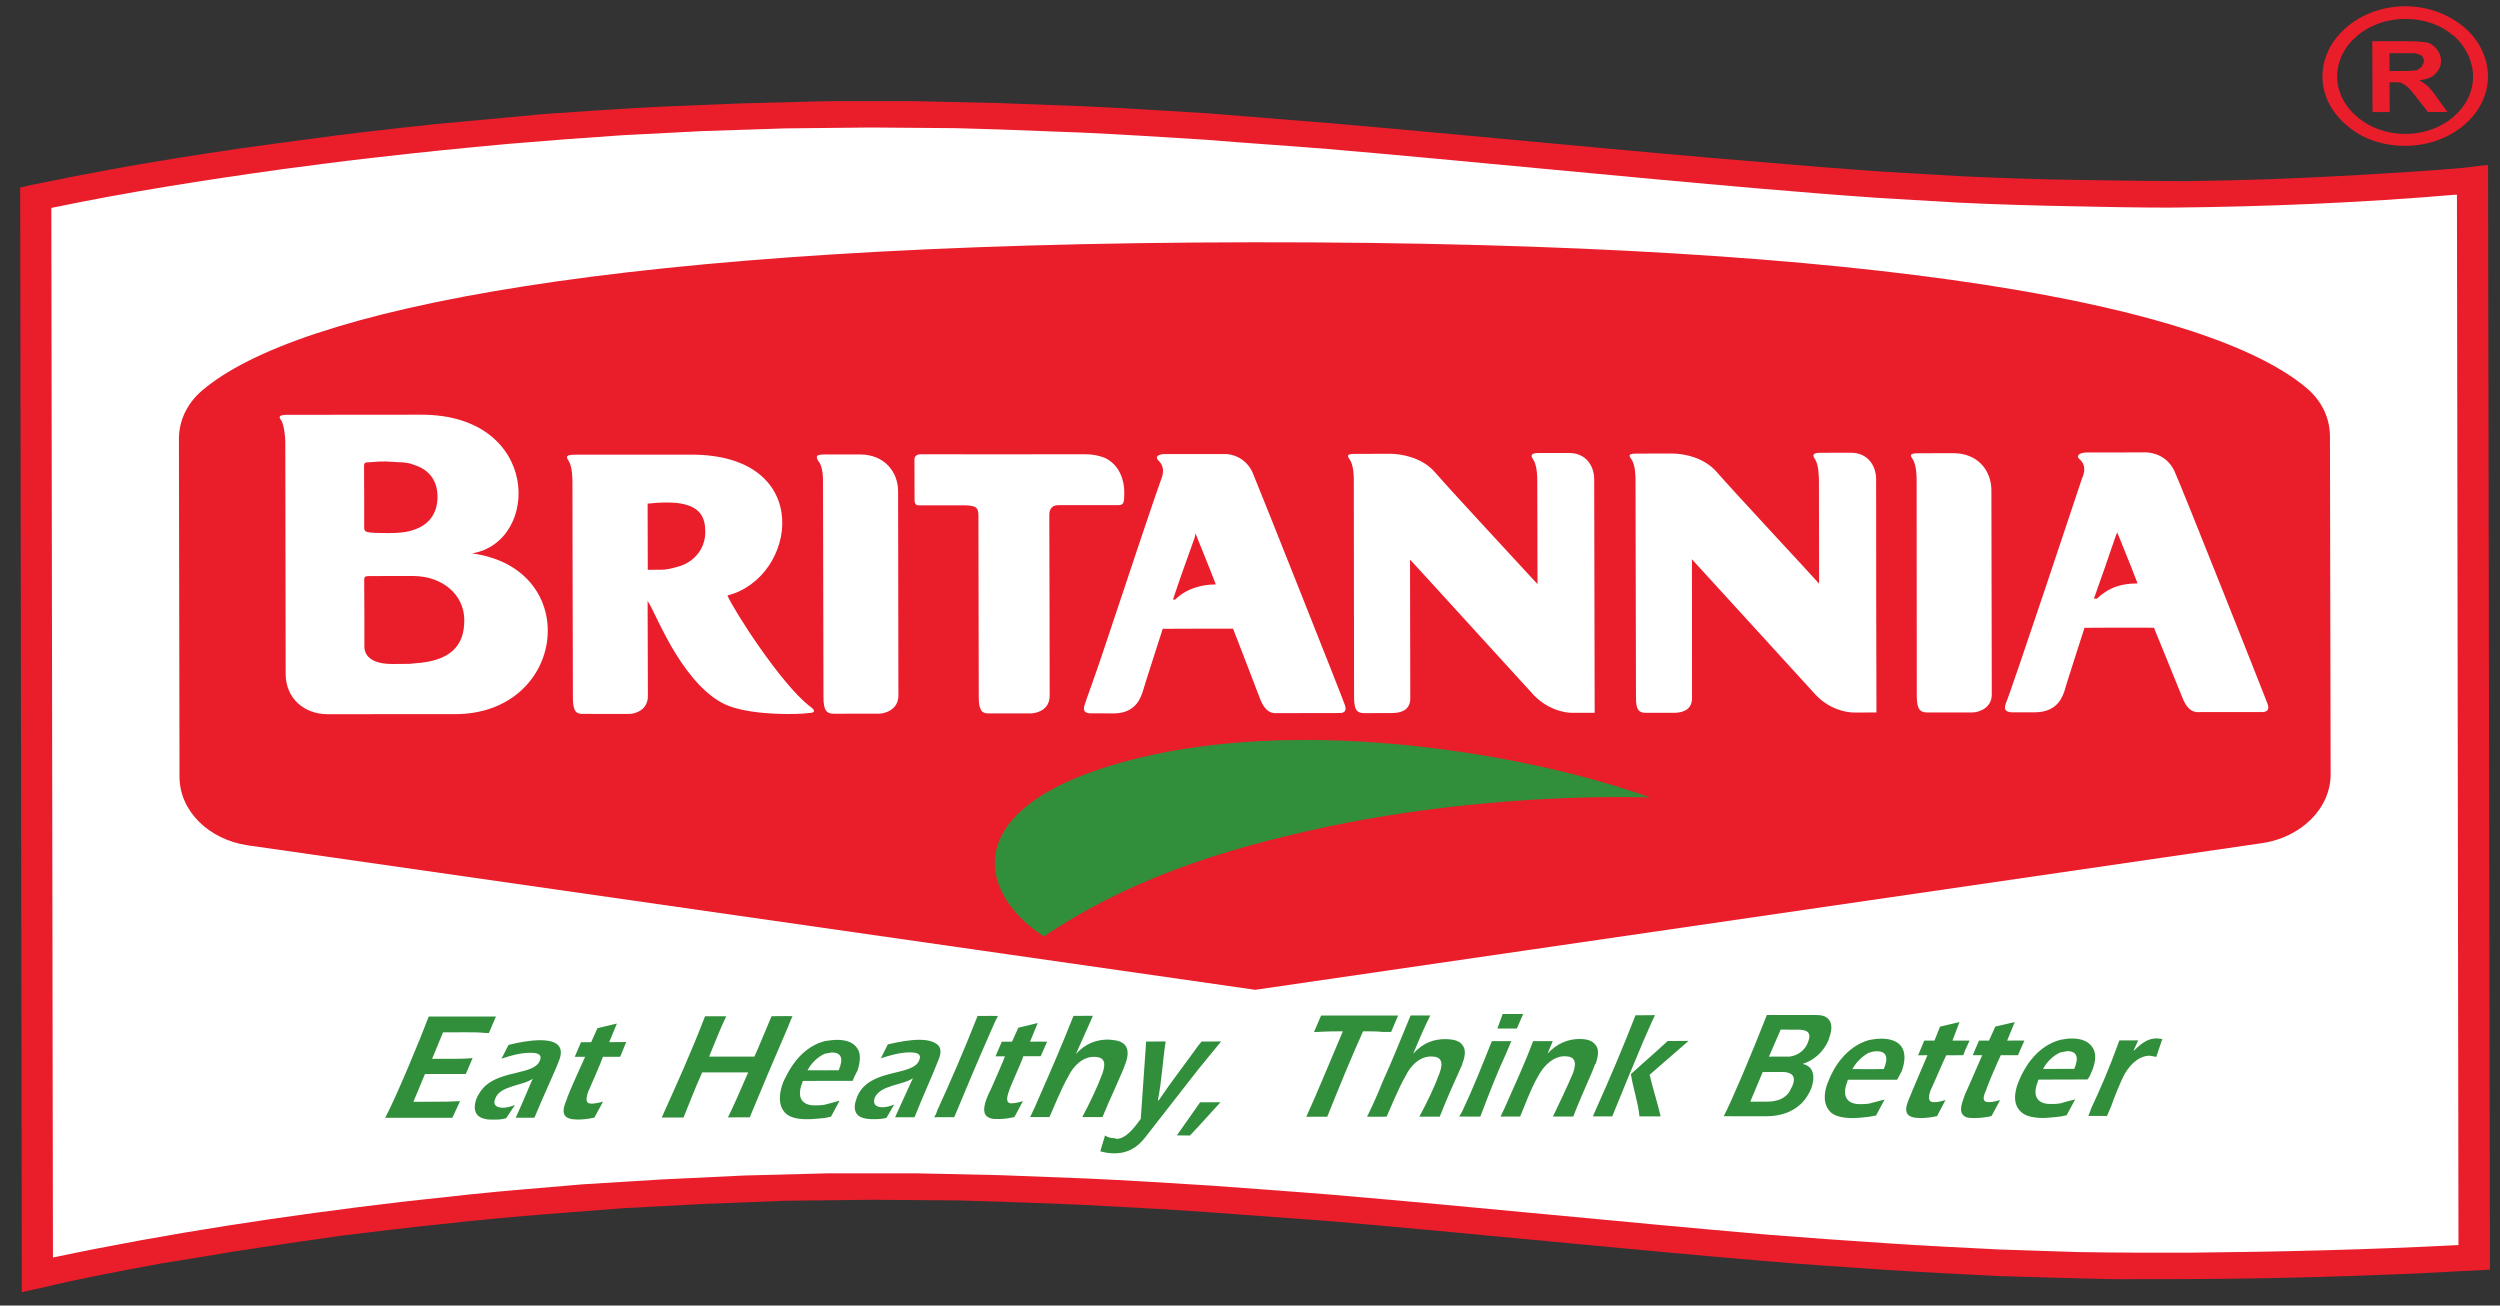 <svg width="90" height="47" viewBox="0 0 90 47" fill="none" xmlns="http://www.w3.org/2000/svg">
<rect x="0" y="0" width="90" height="47" fill="#333333" stroke="none"/>
<path d="M1.513 6.583C4.631 5.933 7.834 5.432 11.007 5.023C12.549 4.807 14.093 4.637 15.637 4.472C16.933 4.352 18.255 4.228 19.545 4.108C20.951 4.009 22.359 3.913 23.764 3.842L26.714 3.721L29.777 3.642L32.9 3.641L35.98 3.711L39.053 3.827C40.535 3.893 42.024 3.991 43.518 4.082C45.007 4.2 46.435 4.318 47.899 4.436C53.124 4.887 58.327 5.421 63.555 5.847C64.959 5.965 66.363 6.083 67.737 6.176L70.55 6.342C71.927 6.406 73.327 6.456 74.737 6.477C76.057 6.494 77.405 6.521 78.756 6.521C80.802 6.494 82.856 6.422 84.934 6.298C86.199 6.222 87.466 6.152 88.726 6.037C89.004 6.011 89.291 5.959 89.57 5.941L89.638 45.707C88.708 45.753 87.812 45.801 86.908 45.849C84.014 45.973 81.124 46.046 78.195 46.048L76.174 46.051C74.767 46.026 73.364 45.981 71.927 45.937C70.53 45.869 69.119 45.795 67.717 45.703C66.313 45.61 64.906 45.515 63.526 45.397C58.305 44.955 53.077 44.41 47.851 43.959C45.907 43.822 43.968 43.664 42.032 43.54L39.054 43.377C37.532 43.308 36.018 43.264 34.505 43.215L31.421 43.192L28.321 43.226L25.34 43.342L22.471 43.493L19.717 43.706C18.426 43.809 17.14 43.927 15.847 44.073C14.67 44.193 13.511 44.34 12.333 44.478C10.981 44.671 9.634 44.863 8.288 45.076C7.479 45.218 6.631 45.344 5.79 45.486C4.382 45.747 2.952 46.013 1.548 46.348L0.785 46.518L0.727 6.751C1.001 6.681 1.254 6.631 1.513 6.583Z" fill="#EA1D2B"/>
<path d="M35.959 4.66L38.962 4.774C40.454 4.844 41.946 4.938 43.434 5.033C44.896 5.155 46.328 5.243 47.791 5.363C53.014 5.812 58.243 6.351 63.437 6.796C64.845 6.916 66.25 7.031 67.658 7.127L70.468 7.293C71.868 7.361 73.276 7.401 74.707 7.428C75.836 7.453 76.99 7.474 78.139 7.474C81.567 7.443 84.994 7.299 88.39 7.01L88.45 7.012L88.505 44.822C85.272 44.99 82.04 45.066 78.811 45.097C77.47 45.099 76.115 45.097 74.792 45.074L71.987 44.982C70.604 44.912 69.211 44.846 67.826 44.75C66.416 44.657 65.019 44.56 63.612 44.446C58.413 43.997 53.181 43.457 47.955 43.01C46.493 42.89 45.063 42.793 43.601 42.682C42.084 42.586 40.593 42.492 39.105 42.425L36.043 42.307L32.957 42.239H29.832L26.775 42.319L23.823 42.46L20.984 42.635C19.639 42.757 18.308 42.852 16.965 42.994L14.493 43.263C10.251 43.765 6.064 44.393 1.906 45.27L1.848 7.485C4.6 6.911 7.384 6.479 10.131 6.095C11.233 5.95 12.3 5.806 13.396 5.684C15.023 5.493 16.684 5.327 18.31 5.179C19.691 5.061 21.041 4.959 22.409 4.868L25.278 4.72L28.262 4.622L31.352 4.59L34.416 4.614L35.959 4.66" fill="white"/>
<path d="M75.288 40.173V39.889C75.603 39.216 75.91 38.529 76.298 37.454H76.977L76.811 37.813H76.837C77.088 37.552 77.336 37.38 77.649 37.38L77.844 37.404L77.625 38.048L77.395 38.005C77.035 38.005 76.723 38.27 76.499 38.645C76.335 38.938 76.107 39.526 75.997 39.837L75.852 40.173H75.288ZM75.288 38.6L75.315 38.552C75.484 38.126 75.454 37.837 75.288 37.649V38.6ZM75.288 37.649V38.6C75.261 38.693 75.205 38.794 75.148 38.861L74.172 38.863V38.48H74.674C74.842 38.077 74.783 37.841 74.42 37.841L74.167 37.889L74.172 37.434C74.31 37.406 74.449 37.386 74.585 37.386C74.922 37.386 75.148 37.48 75.288 37.649ZM75.288 39.889V40.173H75.181C75.214 40.078 75.262 39.981 75.288 39.889ZM74.175 40.196V39.721C74.343 39.673 74.506 39.625 74.707 39.577L74.399 40.148L74.175 40.196V40.196ZM74.172 37.434L74.167 37.889C73.913 38.005 73.689 38.218 73.55 38.482L74.172 38.48V38.863L73.381 38.867L73.356 38.957C73.156 39.46 73.352 39.743 73.808 39.743C73.913 39.745 74.027 39.745 74.175 39.721V40.196C73.942 40.218 73.753 40.244 73.545 40.248C73.107 40.244 72.853 40.15 72.711 39.981V38.841C72.903 38.39 73.352 37.651 74.172 37.434ZM72.71 37.841L72.879 37.462L72.71 37.458V37.841ZM72.71 37.458V37.841L72.649 37.987H72.029C71.915 38.223 71.552 39.058 71.499 39.248C71.383 39.486 71.357 39.677 71.586 39.677C71.776 39.677 71.863 39.631 72.003 39.604L71.695 40.178C71.499 40.224 71.303 40.248 71.103 40.25C70.967 40.25 70.825 40.248 70.744 40.2V39.388C70.935 38.986 71.302 38.103 71.36 37.987H71.019L71.243 37.462H71.603L71.831 36.958L72.531 36.793L72.257 37.462L72.71 37.458ZM72.711 38.841L72.68 38.915C72.563 39.176 72.426 39.677 72.711 39.981V38.841ZM70.741 37.816L70.905 37.462H70.736L70.741 37.816ZM70.736 37.462L70.741 37.816L70.68 37.987L70.064 37.991C69.947 38.227 69.595 39.058 69.502 39.25C69.42 39.486 69.393 39.677 69.625 39.679C69.81 39.679 69.895 39.631 70.037 39.604L69.732 40.182C69.535 40.222 69.334 40.25 69.142 40.25C68.665 40.25 68.493 40.086 68.725 39.559C68.832 39.277 69.333 38.13 69.388 37.987L69.052 37.991L69.273 37.462H69.641L69.84 36.96L70.542 36.793L70.288 37.462H70.736ZM70.744 39.388L70.685 39.555C70.546 39.916 70.576 40.105 70.744 40.2V39.388ZM67.288 40.204V39.729C67.477 39.681 67.651 39.637 67.846 39.583L67.538 40.158L67.288 40.204V40.204ZM67.288 38.871H68.295C68.352 38.779 68.405 38.655 68.463 38.563C68.744 37.773 68.401 37.392 67.73 37.392C67.587 37.39 67.423 37.414 67.284 37.441V37.897C67.364 37.873 67.451 37.845 67.563 37.845C67.93 37.845 67.985 38.084 67.817 38.486L67.288 38.489V38.871ZM67.284 37.441V37.897C67.056 38.012 66.827 38.228 66.686 38.486L67.288 38.489V38.871H66.524L66.494 38.965C66.303 39.469 66.498 39.749 66.95 39.749C67.059 39.749 67.17 39.749 67.288 39.729V40.204C67.085 40.226 66.892 40.25 66.687 40.252C66.217 40.25 65.935 40.133 65.824 39.943V38.921C65.983 38.486 66.438 37.681 67.284 37.441V37.441ZM65.819 37.466L65.847 37.374C65.983 37.015 65.934 36.8 65.819 36.682V37.466ZM65.819 36.682V37.466C65.626 37.894 65.284 38.179 64.892 38.302C65.26 38.372 65.373 38.707 65.204 39.184C65.034 39.587 64.781 39.851 64.422 40.017L64.419 39.302L64.526 39.092C64.642 38.825 64.555 38.683 64.419 38.636V38.039C64.781 37.993 65.009 37.751 65.087 37.518C65.255 37.11 64.977 37.068 64.698 37.068H64.411V36.541L65.34 36.539C65.538 36.539 65.708 36.562 65.819 36.682V36.682ZM65.824 38.921C65.709 39.159 65.594 39.637 65.824 39.943V38.921ZM64.411 36.541V37.068L64.105 37.064L63.682 38.039L64.271 38.037L64.419 38.039V38.636C64.333 38.59 64.195 38.59 64.077 38.592H63.458L63.011 39.659H63.607C64.026 39.659 64.278 39.52 64.419 39.302L64.422 40.017C64.165 40.133 63.886 40.184 63.581 40.186L62.055 40.184C62.338 39.641 63.036 37.997 63.607 36.541H64.411ZM59.139 40.19L59.133 38.288C59.441 38.023 59.729 37.759 60.037 37.476L60.788 37.472L59.386 38.693C59.508 39.216 59.669 39.687 59.783 40.19H59.139ZM59.133 37.546C59.301 37.165 59.441 36.829 59.58 36.545L59.128 36.549L59.133 37.546ZM59.128 36.549L59.133 37.546C58.766 38.408 58.349 39.429 58.041 40.19H57.425V40C57.953 38.831 58.434 37.689 58.879 36.549H59.128ZM59.133 38.288C58.998 38.408 58.852 38.548 58.712 38.668C58.793 39.192 58.967 39.665 59.022 40.19H59.139L59.133 38.288ZM57.421 38.314L57.447 38.288C57.559 37.955 57.559 37.739 57.421 37.597V38.314ZM57.421 37.597V38.314C57.31 38.645 56.939 39.408 56.638 40.194H55.906C56.161 39.669 56.407 39.146 56.633 38.621C56.773 38.214 56.686 38.023 56.327 38.025C55.929 38.027 55.591 38.337 55.373 38.741C55.116 39.17 54.834 39.954 54.723 40.196H54.221V39.764C54.522 39.075 54.861 38.362 55.193 37.48H55.901L55.713 37.928C56.064 37.55 56.466 37.406 56.851 37.404C57.112 37.404 57.31 37.452 57.421 37.597V37.597ZM57.425 40L57.344 40.192L57.425 40.19V40ZM54.217 37.932C54.273 37.787 54.354 37.623 54.408 37.48H54.217V37.932ZM54.217 37.028V36.505H54.834L54.608 37.026L54.217 37.028ZM54.217 36.505V37.028L53.905 37.026L54.096 36.505H54.217ZM54.217 37.48V37.932C53.905 38.6 53.627 39.316 53.292 40.198L52.644 40.196L52.642 40.006C53.037 39.17 53.373 38.316 53.707 37.48H54.217ZM54.221 39.764C54.163 39.914 54.077 40.057 54.023 40.198L54.221 40.196V39.764ZM52.642 38.318V38.295C52.778 37.959 52.754 37.745 52.637 37.607L52.642 38.318ZM52.637 37.607L52.642 38.318C52.498 38.651 52.138 39.41 51.83 40.2H51.096C51.381 39.673 51.635 39.148 51.827 38.626C51.97 38.221 51.881 38.031 51.517 38.033C51.128 38.031 50.785 38.342 50.594 38.75C50.342 39.176 50.03 39.96 49.919 40.2L49.776 40.202L49.775 38.94C50.139 38.149 50.451 37.342 50.782 36.556H51.491C51.263 37.007 51.063 37.48 50.875 37.934C51.237 37.529 51.628 37.408 52.042 37.408C52.308 37.412 52.53 37.462 52.637 37.607V37.607ZM52.642 40.006L52.53 40.198L52.644 40.196L52.642 40.006ZM49.77 37.15H50.081L50.331 36.56H49.77V37.15ZM49.77 36.56V37.15C49.575 37.127 49.344 37.127 49.07 37.127C48.653 38.056 48.258 39.012 47.782 40.202L47.026 40.204C47.443 39.296 47.892 38.179 48.343 37.127C47.612 37.127 47.525 37.154 47.304 37.154L47.559 36.56H49.77ZM49.775 38.94C49.608 39.368 49.412 39.799 49.214 40.202H49.776L49.775 38.94ZM43.156 40.54V39.753L43.202 39.682H43.936L43.156 40.54ZM43.143 38.491V37.633L43.258 37.496L43.961 37.492L43.143 38.491ZM43.143 37.633V38.491L41.321 40.825C41.093 41.136 40.764 41.52 40.12 41.52V40.974L40.197 40.998C40.533 40.998 40.843 40.59 41.067 40.28L41.261 37.496L41.964 37.492C41.853 38.204 41.826 38.902 41.683 39.613H41.714C42.157 38.95 42.668 38.302 43.143 37.633ZM43.156 39.753L42.367 40.873L42.837 40.879L43.156 40.54V39.753ZM40.117 39.234C40.285 38.831 40.45 38.497 40.509 38.306C40.729 37.734 40.501 37.496 40.117 37.447V39.234ZM40.117 37.447V39.234C39.973 39.545 39.829 39.878 39.69 40.214H38.963C39.241 39.685 39.494 39.164 39.689 38.642C39.828 38.233 39.748 38.046 39.378 38.046C38.989 38.046 38.65 38.354 38.455 38.759C38.201 39.192 37.894 39.973 37.78 40.214H37.387V39.551C37.831 38.543 38.254 37.569 38.645 36.572L39.344 36.568C39.154 37.017 38.925 37.498 38.732 37.945C39.101 37.542 39.492 37.424 39.914 37.424L40.117 37.447V37.447ZM40.12 40.974V41.52C39.949 41.52 39.781 41.497 39.61 41.446L39.781 40.877C39.863 40.926 39.944 40.976 40.12 40.974V40.974ZM37.381 38.023H37.466L37.696 37.5L37.381 37.498V38.023ZM37.381 37.498V38.023H36.841C36.769 38.26 36.372 39.094 36.322 39.284C36.233 39.526 36.212 39.715 36.403 39.721C36.601 39.715 36.71 39.667 36.826 39.641L36.519 40.214C36.323 40.26 36.121 40.285 35.959 40.285C35.843 40.285 35.756 40.288 35.672 40.262V39.216C35.87 38.759 36.154 38.118 36.178 38.027H35.839L36.065 37.5H36.432L36.66 36.998L37.358 36.829L37.082 37.5L37.381 37.498ZM37.387 39.551C37.301 39.761 37.193 39.996 37.085 40.214H37.387V39.551ZM35.671 37.122C35.756 36.933 35.834 36.737 35.926 36.574L35.666 36.572L35.671 37.122ZM35.666 36.572L35.671 37.122C35.221 38.145 34.78 39.192 34.353 40.218H33.74V39.979C34.209 38.953 34.657 37.932 35.193 36.574L35.666 36.572ZM35.672 39.216C35.595 39.355 35.538 39.502 35.5 39.597C35.365 40 35.426 40.19 35.672 40.262V39.216ZM33.732 38.288L33.789 38.145C33.9 37.885 33.871 37.692 33.737 37.597L33.732 38.288ZM33.737 37.597L33.732 38.288C33.565 38.718 33.206 39.504 32.923 40.222H32.223C32.329 39.981 32.443 39.741 32.865 38.815C32.497 39.075 31.683 39.05 31.483 39.534C31.41 39.789 31.577 39.861 31.774 39.861C31.913 39.861 32.05 39.817 32.191 39.764L31.913 40.242C31.749 40.29 31.577 40.29 31.432 40.29C31.125 40.29 30.955 40.224 30.867 40.128V39.46C31.315 38.438 32.865 38.765 33.091 38.17C33.201 37.907 32.95 37.889 32.747 37.885C32.439 37.885 32.075 37.977 31.711 38.099L31.961 37.599C32.357 37.504 32.747 37.432 33.115 37.432C33.34 37.432 33.592 37.478 33.737 37.597V37.597ZM33.74 39.979C33.711 40.082 33.68 40.148 33.626 40.218H33.74V39.979ZM30.867 38.552C30.984 38.204 30.984 37.907 30.867 37.747V38.552ZM30.867 37.747V38.552L30.838 38.6C30.787 38.693 30.73 38.817 30.694 38.911H29.691L29.688 38.531L30.194 38.529C30.361 38.128 30.309 37.889 29.944 37.889L29.688 37.935L29.691 37.48C29.827 37.458 29.968 37.438 30.132 37.434C30.473 37.434 30.73 37.529 30.867 37.747V37.747ZM30.867 39.46V40.128C30.701 39.941 30.787 39.673 30.841 39.534L30.867 39.46ZM29.691 40.248V39.769C29.857 39.724 30.064 39.673 30.225 39.625L29.916 40.2L29.691 40.248ZM29.691 37.48L29.688 37.935C29.431 38.054 29.21 38.27 29.07 38.529L29.688 38.531L29.691 38.911L28.901 38.915L28.872 39.009C28.677 39.511 28.877 39.795 29.326 39.793C29.431 39.793 29.547 39.795 29.691 39.769V40.248C29.461 40.268 29.273 40.292 29.072 40.292C28.706 40.296 28.455 40.224 28.311 40.105V38.723C28.538 38.272 28.962 37.673 29.691 37.48V37.48ZM28.311 37.104V36.579L28.531 36.583C28.448 36.745 28.39 36.937 28.311 37.104V37.104ZM17.854 36.595L17.6 37.188L17.466 37.186V36.595H17.854ZM28.311 36.579V37.104C27.858 38.153 27.413 39.2 26.991 40.224L26.206 40.226C26.432 39.773 26.623 39.318 26.934 38.607H25.278C25.02 39.18 24.824 39.705 24.607 40.23H23.823C24.322 39.11 24.822 38.039 25.382 36.585H26.145C25.971 36.943 25.83 37.296 25.528 38.037H27.157C27.214 37.941 27.552 37.104 27.777 36.583L28.311 36.579ZM28.311 38.723C28.26 38.823 28.225 38.889 28.194 38.963C28.084 39.248 27.949 39.795 28.311 40.105V38.723ZM17.468 40.282V39.092C18.106 38.524 19.235 38.689 19.433 38.185C19.545 37.926 19.293 37.901 19.091 37.901C18.752 37.901 18.393 37.993 18.054 38.115L18.306 37.616C18.7 37.52 19.091 37.447 19.463 37.447C19.875 37.447 20.36 37.565 20.133 38.16C19.996 38.541 19.574 39.424 19.239 40.238H18.566C18.674 39.996 18.79 39.753 19.178 38.831C18.839 39.092 18.003 39.072 17.831 39.545C17.72 39.805 17.913 39.878 18.108 39.878C18.247 39.878 18.396 39.833 18.537 39.781L18.222 40.256C18.054 40.306 17.913 40.308 17.746 40.306C17.636 40.308 17.549 40.304 17.468 40.282V40.282ZM22.327 38.044L22.544 37.512L21.931 37.518L22.209 36.847L21.507 37.015L21.282 37.518H20.916L20.692 38.044H21.065C21.008 38.181 20.471 39.328 20.389 39.613C20.162 40.139 20.332 40.304 20.808 40.304C20.984 40.304 21.173 40.28 21.399 40.234L21.708 39.659C21.567 39.687 21.48 39.729 21.289 39.731C21.065 39.731 21.096 39.541 21.173 39.306C21.26 39.113 21.625 38.278 21.707 38.044H22.327ZM17.466 37.186C17.237 37.162 16.983 37.162 16.764 37.162L15.949 37.165L15.556 38.118L16.343 38.117C16.503 38.115 16.736 38.115 17.014 38.092L16.768 38.665H15.299L14.882 39.665L15.838 39.661C15.975 39.665 16.116 39.661 16.561 39.641L16.285 40.24H13.867C14.262 39.502 15.16 37.331 15.434 36.595H17.466V37.186ZM17.468 39.092C17.351 39.208 17.237 39.355 17.154 39.547C17.073 39.759 16.988 40.188 17.468 40.282V39.092Z" fill="#318F3C"/>
<path d="M45.188 35.633L81.456 30.35C82.835 30.139 83.903 29.112 83.903 27.871L83.878 15.728C83.882 15.04 83.573 14.42 83.037 13.969C79.601 11.066 68.162 8.7 45.149 8.722C22.14 8.748 10.704 11.143 7.283 14.053C6.749 14.506 6.439 15.125 6.441 15.812L6.462 27.961C6.464 29.198 7.51 30.218 8.907 30.43L45.188 35.633Z" fill="#EA1D2B"/>
<path d="M41.558 27.156C47.846 25.839 55.466 27.285 59.398 28.708C55.744 28.617 51.476 28.978 47.745 29.77C43.805 30.613 40.578 31.706 37.578 33.711C35.046 32.072 34.367 28.714 41.558 27.156" fill="#318F3C"/>
<path d="M76.17 22.595L76.173 21.12C76.392 21.045 76.646 21.003 76.952 21.003C76.786 20.549 76.22 19.166 76.22 19.166L76.162 19.308L76.156 16.289C76.665 16.285 77.142 16.285 77.227 16.285C77.509 16.285 78.012 16.405 78.274 16.947C78.523 17.474 81.57 25.163 81.63 25.331C81.708 25.543 81.625 25.635 81.43 25.635H79.238C79.068 25.641 78.785 25.687 78.558 25.095C78.422 24.764 77.605 22.74 77.542 22.599C77.484 22.595 76.814 22.595 76.17 22.595V22.595ZM76.156 16.289L76.162 19.308C75.942 19.956 75.655 20.786 75.382 21.549L75.489 21.553C75.689 21.359 75.912 21.216 76.173 21.12L76.17 22.595C75.607 22.601 75.066 22.601 75.042 22.601C74.987 22.789 74.347 24.741 74.32 24.882C74.265 25 74.124 25.643 73.254 25.643C73.169 25.645 72.662 25.645 72.471 25.645C72.273 25.645 72.102 25.597 72.212 25.314C72.379 24.958 74.894 17.402 74.948 17.236C75.038 17.027 75.119 16.761 74.859 16.525C74.699 16.382 74.922 16.289 75.118 16.289H76.156ZM43.018 22.633V21.157C43.239 21.085 43.484 21.039 43.769 21.039C43.598 20.585 43.037 19.203 43.037 19.203L43.012 19.344L43.006 16.346H44.046C44.325 16.326 44.828 16.462 45.082 16.985C45.306 17.51 48.361 25.198 48.41 25.367C48.492 25.58 48.41 25.673 48.217 25.669C47.768 25.673 46.138 25.675 46.025 25.673C45.853 25.675 45.576 25.723 45.352 25.131C45.23 24.8 44.447 22.778 44.389 22.631C44.3 22.633 43.63 22.633 43.018 22.633V22.633ZM71.704 25.006C71.704 25.479 71.254 25.648 71.005 25.648C70.775 25.647 69.629 25.648 69.375 25.648C69.121 25.648 69.006 25.533 69.004 25.057C69.004 22.675 68.999 17.461 68.999 17.322C68.999 17.154 68.994 16.745 68.855 16.525C68.741 16.367 68.767 16.318 69.079 16.318C69.219 16.318 69.697 16.318 70.317 16.314C71.216 16.314 71.689 16.955 71.69 17.649C71.69 17.649 71.704 24.505 71.704 25.006V25.006ZM55.35 21.028C55.005 20.645 52.303 17.745 51.658 17C51.207 16.479 50.478 16.34 50.051 16.336C49.433 16.34 48.96 16.34 48.813 16.34C48.478 16.34 48.482 16.388 48.597 16.553C48.737 16.77 48.74 17.178 48.737 17.341C48.74 17.482 48.746 22.721 48.746 25.102C48.748 25.582 48.865 25.669 49.114 25.673C49.363 25.673 49.874 25.669 50.124 25.669C50.522 25.669 50.77 25.504 50.77 25.144C50.77 24.836 50.761 20.48 50.761 20.145C50.93 20.316 54.732 24.503 55.214 25.022C55.694 25.521 56.279 25.666 56.617 25.662H57.408C57.408 25.618 57.394 17.472 57.391 17.261C57.391 16.759 57.086 16.308 56.491 16.308C55.871 16.308 55.561 16.31 55.422 16.308C55.114 16.308 55.086 16.382 55.197 16.545C55.34 16.763 55.341 17.168 55.341 17.335C55.341 17.4 55.349 19.118 55.35 21.028V21.028ZM65.487 21.011C65.487 19.112 65.482 17.388 65.482 17.322C65.478 17.154 65.478 16.753 65.343 16.536C65.229 16.369 65.259 16.3 65.564 16.3C65.703 16.298 66.011 16.298 66.633 16.298C67.225 16.298 67.536 16.745 67.541 17.248C67.536 17.465 67.548 25.607 67.552 25.648C67.461 25.648 66.901 25.652 66.762 25.652C66.42 25.652 65.834 25.513 65.359 25.008C64.879 24.491 61.077 20.307 60.91 20.134C60.91 20.467 60.913 24.829 60.913 25.137C60.913 25.491 60.665 25.658 60.273 25.662C60.018 25.658 59.517 25.662 59.258 25.662C59.003 25.662 58.891 25.569 58.895 25.09C58.891 22.707 58.879 17.472 58.879 17.33C58.879 17.164 58.879 16.755 58.735 16.54C58.62 16.378 58.62 16.329 58.96 16.329C59.105 16.329 59.584 16.329 60.196 16.327C60.623 16.329 61.354 16.472 61.801 16.991C62.447 17.731 65.154 20.633 65.487 21.011V21.011ZM43.006 16.346L43.012 19.344C42.783 19.991 42.475 20.826 42.228 21.585H42.305C42.505 21.393 42.728 21.252 43.018 21.157V22.633C42.423 22.633 41.917 22.637 41.858 22.637C41.798 22.827 41.16 24.804 41.131 24.922C41.079 25.04 40.935 25.681 40.095 25.683C40.043 25.683 39.901 25.681 39.76 25.681L39.756 23.329C40.537 20.969 41.738 17.398 41.795 17.276C41.882 17.062 41.934 16.801 41.709 16.585C41.544 16.418 41.738 16.35 41.934 16.346H43.006ZM39.746 18.184C39.998 18.184 40.225 18.182 40.276 18.184C40.474 18.184 40.474 18.039 40.474 17.711C40.474 17.326 40.327 16.729 39.746 16.47V18.184ZM39.746 16.47V18.184C39.105 18.184 38.151 18.186 38.085 18.186C37.897 18.186 37.775 18.302 37.775 18.543C37.783 20.377 37.788 24.663 37.788 25.044C37.792 25.543 37.343 25.683 37.089 25.683H35.574C35.349 25.683 35.236 25.569 35.235 25.095C35.235 23.404 35.226 20.259 35.223 18.545C35.223 18.258 35.116 18.186 34.635 18.192H33.088C32.975 18.196 32.92 18.144 32.924 17.976L32.92 16.525C32.923 16.454 32.975 16.354 33.147 16.354C33.315 16.358 38.085 16.354 39.072 16.354C39.32 16.35 39.541 16.399 39.746 16.47V16.47ZM39.756 23.329C39.392 24.425 39.086 25.232 39.057 25.348C38.946 25.641 39.114 25.681 39.287 25.681C39.392 25.683 39.589 25.683 39.76 25.681L39.756 23.329ZM24.357 23.583L24.353 20.415C25.029 20.248 25.39 19.723 25.39 19.152C25.39 18.627 25.219 18.2 24.346 18.104V16.367H24.88C29.383 16.361 28.681 20.813 26.187 21.437C26.407 21.958 28.126 24.648 29.166 25.435C29.398 25.599 29.31 25.669 29.115 25.669C28.8 25.719 27.197 25.772 26.237 25.415C25.482 25.127 24.833 24.341 24.357 23.583V23.583ZM32.342 25.048C32.341 24.568 32.332 17.691 32.332 17.691C32.332 16.998 31.85 16.358 30.954 16.361C30.334 16.358 29.851 16.365 29.712 16.361C29.383 16.361 29.353 16.411 29.459 16.599C29.628 16.787 29.628 17.196 29.628 17.364C29.628 17.503 29.638 22.721 29.645 25.098C29.645 25.576 29.755 25.694 30.014 25.694C30.231 25.691 31.416 25.691 31.64 25.691C31.864 25.691 32.341 25.546 32.342 25.048V25.048ZM14.915 20.737C15.928 20.755 16.715 21.403 16.715 22.331C16.715 23.236 16.232 23.803 14.918 23.88L14.922 25.709H16.385C20.399 25.706 21.015 20.465 16.992 19.922C19.463 19.517 19.482 14.921 15.158 14.929H14.906V16.735C15.36 16.879 15.744 17.21 15.751 17.875C15.751 18.517 15.414 18.899 14.911 19.068L14.915 20.737ZM24.346 16.367V18.104C24.063 18.082 23.729 18.082 23.314 18.132C23.314 18.132 23.32 20.368 23.32 20.512L23.794 20.511C23.987 20.512 24.184 20.463 24.353 20.415L24.357 23.583C23.846 22.774 23.515 21.939 23.314 21.633C23.314 21.819 23.32 24.581 23.324 25.057C23.324 25.559 22.876 25.7 22.651 25.702C22.391 25.7 21.244 25.702 20.992 25.7C20.738 25.707 20.624 25.608 20.624 25.112C20.615 22.751 20.61 17.512 20.608 17.396C20.608 17.227 20.608 16.801 20.467 16.585C20.356 16.418 20.391 16.372 20.725 16.369C21.064 16.369 23.314 16.369 24.346 16.367V16.367ZM14.578 23.9C14.416 23.904 14.27 23.9 14.124 23.904C13.175 23.904 13.119 23.429 13.118 23.286C13.118 23.17 13.118 21 13.111 20.879C13.111 20.759 13.142 20.739 13.31 20.739C13.842 20.737 14.411 20.733 14.857 20.737H14.915L14.911 19.068C14.654 19.166 14.341 19.19 14.033 19.19C13.081 19.19 13.111 19.168 13.111 18.929C13.111 18.834 13.111 16.879 13.106 16.781C13.106 16.665 13.135 16.639 13.302 16.641C13.834 16.593 13.923 16.616 14.341 16.639C14.545 16.639 14.745 16.665 14.906 16.735V14.929C13.973 14.929 10.715 14.933 10.351 14.933C10.037 14.933 10.014 15.005 10.132 15.142C10.239 15.358 10.268 15.741 10.271 15.905C10.268 16.047 10.28 23.29 10.284 24.266C10.287 25.148 10.956 25.711 11.797 25.711C11.999 25.711 13.655 25.709 14.922 25.709L14.918 23.88C14.803 23.9 14.693 23.904 14.578 23.9" fill="white"/>
<path d="M86.584 0.226C87.397 0.222 88.131 0.508 88.689 0.964C89.231 1.412 89.562 2.058 89.568 2.747C89.568 4.126 88.221 5.25 86.593 5.25V4.821C87.938 4.824 89.034 3.888 89.031 2.749C89.025 2.174 88.747 1.653 88.325 1.274H88.3C87.874 0.89 87.257 0.681 86.584 0.681V0.226ZM86.584 0.226V0.681C85.236 0.683 84.138 1.611 84.138 2.753C84.138 3.323 84.423 3.843 84.854 4.204C85.299 4.59 85.921 4.824 86.593 4.821V5.25C85.777 5.252 85.021 4.992 84.489 4.516C83.943 4.062 83.609 3.441 83.609 2.753C83.603 1.373 84.958 0.228 86.584 0.226" fill="#EA1D2B"/>
<path d="M86.646 1.484H86.699C87.009 1.484 87.232 1.507 87.399 1.534C87.537 1.578 87.65 1.676 87.739 1.79C87.82 1.908 87.878 2.032 87.878 2.195C87.878 2.386 87.794 2.527 87.681 2.652C87.545 2.793 87.352 2.863 87.093 2.888C87.207 2.96 87.316 3.029 87.406 3.103C87.49 3.196 87.6 3.316 87.743 3.529L88.107 4.033H87.406L86.959 3.462C86.809 3.267 86.699 3.153 86.646 3.107V2.555C86.839 2.555 86.959 2.528 87.011 2.528L87.177 2.409L87.265 2.217C87.264 2.125 87.232 2.059 87.177 2.005C87.115 1.965 87.034 1.937 86.924 1.914H86.646V1.484ZM85.412 4.033L85.402 1.484H86.646V1.914H86.497H86.023V2.555H86.479H86.646V3.107L86.449 2.983C86.388 2.962 86.281 2.962 86.139 2.962H86.023L86.029 4.035L85.412 4.033Z" fill="#EA1D2B"/>
</svg>
